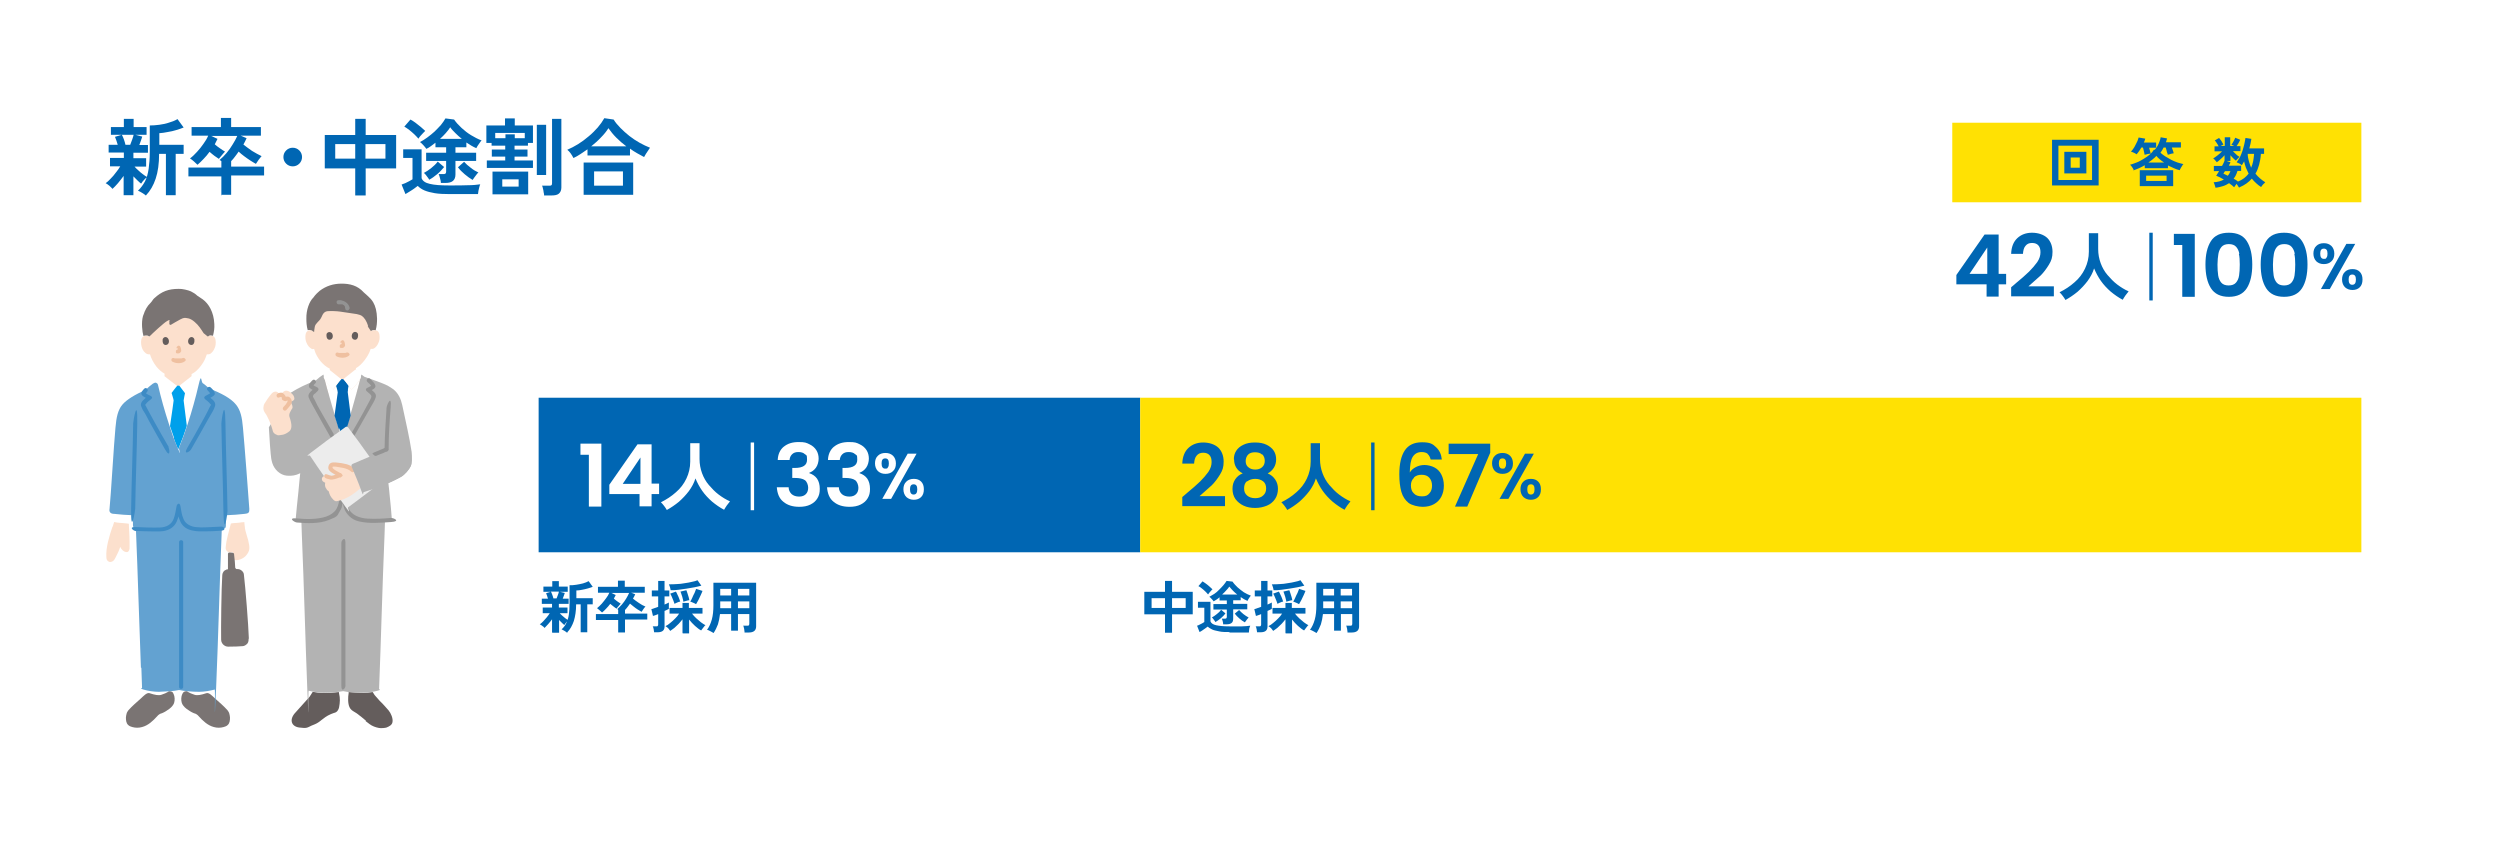 <?xml version="1.0" encoding="UTF-8"?>
<svg id="contents" xmlns="http://www.w3.org/2000/svg" version="1.1" viewBox="0 0 1100 374">
  <!-- Generator: Adobe Illustrator 29.1.0, SVG Export Plug-In . SVG Version: 2.1.0 Build 142)  -->
  <rect width="1100" height="374" fill="#fff"/>
  <g>
    <path d="M54.4,85.9v-8.5c-.8,1.1-1.6,2.1-2.5,3.2-.9,1-1.7,1.9-2.4,2.5-.3-.4-.8-.8-1.4-1.4-.6-.5-1.2-.9-1.6-1.1.7-.5,1.4-1.1,2.2-2,.8-.8,1.6-1.7,2.3-2.7.8-1,1.4-1.8,1.9-2.7h-4.5v-3.7h6.1v-2.4h-6.7v-3.4h4c-.2-.6-.4-1.3-.6-1.9-.2-.6-.5-1.2-.6-1.6l3-.9h-4.8v-3.4h5.7v-3.6h4.3v3.6h5.7v3.4h-5l3.1.8c-.2.5-.4,1.1-.6,1.8-.2.6-.5,1.3-.7,1.9h3.8v3.4h-6.4v2.4h5.6v3.7h-5.1c.4.5.9,1,1.6,1.6.6.6,1.3,1.2,2,1.7.7.5,1.3,1,1.9,1.3-.2.2-.5.5-.9.8-.3.4-.7.7-1,1.1-.3.4-.5.7-.7,1-.4-.3-1-.8-1.6-1.4-.6-.6-1.2-1.2-1.8-1.8v8.3h-4.1ZM55.3,63.7h2c.3-.7.6-1.5.9-2.4.3-.9.5-1.5.6-2h-5.2c.3.5.6,1.2.9,2,.3.8.5,1.6.7,2.4ZM64.4,86.2c-.4-.4-1-.8-1.8-1.3-.8-.5-1.4-.8-1.9-1,1.3-1.2,2.3-2.6,3.1-4.1.8-1.6,1.3-3.4,1.6-5.5.3-2.1.5-4.6.5-7.4v-11.7c1.3,0,2.7-.1,4.2-.3,1.5-.2,3-.5,4.4-1,1.4-.4,2.6-.9,3.6-1.5l2.7,3.7c-.9.4-1.9.7-3.2,1.1-1.3.4-2.5.7-3.9.9-1.3.3-2.5.4-3.6.5v5.1h10.7v4h-3.5v18.2h-4.3v-18.2h-3c0,4.3-.5,7.9-1.5,10.9-1,3-2.4,5.4-4.3,7.4Z" fill="#0066b3"/>
    <path d="M97.4,86.1v-8.5h-14.5v-3.9h14.5v-2.8c-.1,0-.2-.2-.4-.3-.1,0-.2-.1-.4-.2,1.1-.9,2.1-1.9,3.1-3.1,1-1.2,1.9-2.4,2.7-3.8.8-1.3,1.5-2.5,2-3.7h-11.5l2.8,1.3c-.2.4-.4.8-.6,1.2-.2.4-.4.8-.6,1.2.7.6,1.4,1.2,2.2,1.7.8.6,1.6,1.1,2.3,1.5-.2.2-.5.6-.9,1-.3.4-.7.8-1,1.2-.3.4-.6.7-.8,1-.5-.3-1.2-.8-1.9-1.3-.7-.6-1.5-1.1-2.2-1.8-.8,1.1-1.7,2.2-2.6,3.1-.9,1-1.8,1.8-2.7,2.6-.4-.4-.9-.9-1.6-1.5s-1.2-1-1.7-1.3c1.1-.8,2.1-1.8,3.1-2.9,1-1.1,2-2.3,2.8-3.5.9-1.2,1.6-2.4,2.1-3.6h-7.3v-3.8h12.9v-4h4.5v4h13.1v3.8h-8.9l2.6,1.1c-.4.9-.9,1.9-1.4,2.8,1.1.9,2.4,1.8,3.8,2.8,1.5.9,2.9,1.7,4.2,2.3-.4.4-.8,1-1.3,1.6-.5.7-.9,1.3-1.2,1.8-.7-.4-1.6-.9-2.5-1.5-.9-.6-1.8-1.2-2.7-1.9-.9-.7-1.7-1.3-2.4-2-.5.8-1.1,1.5-1.6,2.2-.5.7-1.1,1.4-1.7,2v2.4h14.5v3.9h-14.5v8.5h-4.5Z" fill="#0066b3"/>
    <path d="M128.8,73.2c-1.1,0-2.1-.4-2.9-1.2-.8-.8-1.2-1.8-1.2-2.9s.4-2.1,1.2-2.9c.8-.8,1.8-1.2,2.9-1.2s2.1.4,2.9,1.2c.8.8,1.2,1.8,1.2,2.9s-.4,2.1-1.2,2.9c-.8.8-1.8,1.2-2.9,1.2Z" fill="#0066b3"/>
    <path d="M156.3,86v-11.9h-13.4v-14.7h13.4v-7.1h4.6v7.1h13.4v14.7h-13.4v11.9h-4.6ZM147.5,69.8h8.8v-6.4h-8.8v6.4ZM160.8,69.8h8.8v-6.4h-8.8v6.4Z" fill="#0066b3"/>
    <path d="M197.9,85.4c-2.6,0-4.8-.1-6.6-.4-1.8-.3-3.3-.7-4.5-1.2-1.2-.5-2.2-1.2-3-2-.4.3-1,.7-1.6,1.2-.6.4-1.3.9-2,1.3-.7.4-1.3.8-1.8,1.1l-1.7-4.2c.4-.1.9-.4,1.6-.6.6-.3,1.2-.6,1.8-.9.6-.3,1.1-.6,1.4-.8v-9.4h-4.1v-3.8h8.1v12.7c.4,1.2,1.7,2.1,3.6,2.5,2,.5,4.8.7,8.6.7s5.9,0,8.1-.1c2.3,0,4.1-.2,5.5-.4-.1.3-.3.7-.4,1.2s-.3,1.1-.4,1.7c0,.6-.2,1.1-.2,1.4-.7,0-1.6,0-2.7,0-1.1,0-2.3,0-3.5,0-1.2,0-2.4,0-3.6,0h-2.9ZM184.1,61c-.5-.6-1.1-1.2-1.8-1.9-.7-.7-1.5-1.3-2.2-1.9-.8-.6-1.5-1.1-2.2-1.5l2.7-3.1c.6.3,1.4.8,2.2,1.4.8.6,1.6,1.3,2.4,1.9.8.7,1.4,1.2,1.9,1.7-.2.2-.5.5-.9.9-.4.4-.8.9-1.2,1.3-.4.4-.6.8-.8,1.1ZM194,80.4c0-.6-.2-1.2-.4-2-.2-.8-.4-1.4-.6-1.8h1.9c.5,0,.8,0,1.1-.2.2-.2.3-.5.3-.9v-4.7h-8.8v-3.6h8.8v-2.4h-4.7v-2c-.6.5-1.3,1-2,1.5-.7.5-1.3.9-2,1.2-.3-.5-.8-1-1.3-1.6-.5-.6-1-1-1.5-1.4,1-.5,2.1-1.2,3.2-2,1.1-.8,2.2-1.7,3.2-2.6,1-1,1.9-1.9,2.8-2.9.8-1,1.5-2,2-2.9l3.8.5c.9,1.3,2,2.5,3.3,3.7,1.3,1.2,2.7,2.3,4.2,3.2,1.5.9,3,1.7,4.6,2.3-.2.2-.5.5-.8,1-.3.4-.6.9-.9,1.3-.3.5-.5.8-.6,1.1-1.5-.6-2.9-1.5-4.4-2.5v2.1h-4.8v2.4h9.1v3.6h-9.1v6c0,1.3-.4,2.2-1.1,2.8s-1.8.9-3.3.9h-2.1ZM188.9,79.2c-.1-.3-.3-.6-.6-1-.3-.4-.6-.8-.9-1.2-.3-.4-.6-.7-.9-.9,1.1-.6,2.2-1.3,3.3-2.2,1.1-.9,2.1-1.8,2.8-2.8l2.8,2.4c-.8,1-1.8,2.1-3,3.1-1.2,1-2.4,1.9-3.6,2.5ZM193.5,61.1h9.7c-1-.8-1.9-1.6-2.8-2.5-.9-.9-1.7-1.7-2.3-2.6-.5.8-1.2,1.7-2,2.6-.8.9-1.6,1.7-2.5,2.5ZM208,79.2c-1.2-.7-2.3-1.5-3.5-2.5-1.2-1-2.2-2-3-3.1l2.7-2.4c.8.9,1.8,1.8,2.9,2.6,1.1.9,2.3,1.6,3.4,2.1-.3.2-.6.6-.9,1s-.6.8-.9,1.2c-.3.4-.5.7-.7,1Z" fill="#0066b3"/>
    <path d="M214.2,73.9v-3.3h8.1v-1.7h-5.9v-3.1h5.9v-1.7h-6v-1.2h-2.3v-7.7h8.2v-3.1h4.3v3.1h8v7.7h-2.2v1.2h-5.9v1.7h5.7v3.1h-5.7v1.7h8.1v3.3h-20.4ZM216.7,85.5v-10h15.7v10h-15.7ZM217.8,60.8h4.6v-1.7h4.1v1.7h4.4v-2.3h-13v2.3ZM221,82.1h7.2v-3.2h-7.2v3.2ZM236.2,77v-22.1h4.1v22.1h-4.1ZM239.4,86c0-.4,0-.8-.2-1.4,0-.6-.2-1.1-.3-1.6-.1-.5-.2-1-.4-1.3h3.1c.5,0,.8,0,1-.2.2-.1.3-.4.3-.9v-28.3h4.1v30.2c0,1.2-.4,2.1-1.1,2.7s-1.8.8-3.2.8h-3.3Z" fill="#0066b3"/>
    <path d="M252.3,69.5c-.3-.6-.7-1.3-1.2-2-.5-.7-1-1.2-1.5-1.6,1.6-.7,3.2-1.5,4.8-2.5,1.6-1,3.2-2.2,4.6-3.4,1.5-1.2,2.8-2.6,4-3.9,1.2-1.4,2.1-2.7,2.9-4.1l4.1.6c.8,1.3,1.8,2.5,3,3.7,1.2,1.2,2.5,2.4,3.9,3.5,1.4,1.1,2.9,2.1,4.5,3,1.6.9,3.1,1.6,4.6,2.2-.2.3-.5.7-.8,1.2-.3.5-.7,1-1,1.5-.3.5-.6,1-.8,1.4-1-.5-2-1.1-3.1-1.7-1.1-.6-2.1-1.3-3.1-2v3h-18.7v-2.7c-1,.7-2,1.4-3.1,2.1-1,.7-2,1.2-3,1.7ZM256.8,85.7v-14.2h21.8v14.2h-21.8ZM260.1,64.4h15.5c-1.6-1.2-3.1-2.5-4.4-3.8-1.4-1.4-2.5-2.8-3.5-4.2-.8,1.3-1.9,2.7-3.3,4.1-1.3,1.4-2.8,2.7-4.4,4ZM261.4,81.7h12.7v-6.3h-12.7v6.3Z" fill="#0066b3"/>
  </g>
  <g>
    <path d="M242.9,278.3v-5.8c-.5.7-1.1,1.4-1.7,2.1-.6.7-1.2,1.3-1.6,1.7-.2-.3-.5-.6-1-.9-.4-.3-.8-.6-1.1-.7.5-.3,1-.8,1.5-1.3.5-.6,1.1-1.2,1.6-1.8.5-.6.9-1.2,1.3-1.8h-3.1v-2.5h4.1v-1.6h-4.5v-2.3h2.7c-.1-.4-.3-.9-.4-1.3-.2-.4-.3-.8-.4-1.1l2-.6h-3.2v-2.3h3.9v-2.4h2.9v2.4h3.9v2.3h-3.4l2.1.5c-.1.4-.3.8-.4,1.2-.2.4-.3.9-.5,1.3h2.6v2.3h-4.3v1.6h3.8v2.5h-3.4c.3.3.6.7,1.1,1.1s.9.8,1.3,1.1c.5.4.9.6,1.3.9-.2.1-.4.3-.6.6-.2.2-.4.5-.6.8-.2.3-.4.5-.5.7-.3-.2-.7-.6-1.1-1-.4-.4-.8-.8-1.2-1.2v5.6h-2.8ZM243.5,263.3h1.4c.2-.5.4-1,.6-1.6.2-.6.4-1,.4-1.4h-3.5c.2.4.4.8.6,1.4.2.6.4,1.1.5,1.6ZM249.6,278.5c-.3-.3-.7-.6-1.2-.9-.5-.3-.9-.5-1.3-.7.9-.8,1.6-1.7,2.1-2.8.5-1.1.9-2.3,1.1-3.7.2-1.4.3-3.1.3-5v-7.9c.9,0,1.8,0,2.9-.2,1-.1,2-.4,3-.6,1-.3,1.8-.6,2.5-1l1.8,2.5c-.6.2-1.3.5-2.1.7-.9.2-1.7.5-2.6.6-.9.2-1.7.3-2.5.3v3.4h7.2v2.7h-2.4v12.3h-2.9v-12.3h-2c0,2.9-.4,5.3-1,7.3-.7,2-1.6,3.7-2.9,5Z" fill="#0066b3"/>
    <path d="M272,278.5v-5.7h-9.8v-2.6h9.8v-1.9c0,0-.2-.1-.2-.2,0,0-.2,0-.2-.1.7-.6,1.4-1.3,2.1-2.1.7-.8,1.3-1.7,1.8-2.5.5-.9,1-1.7,1.3-2.5h-7.8l1.9.9c-.1.3-.2.5-.4.8-.1.3-.3.5-.4.8.5.4.9.8,1.5,1.2.5.4,1.1.7,1.5,1-.2.2-.4.4-.6.7-.2.3-.5.6-.7.8-.2.3-.4.5-.5.7-.4-.2-.8-.5-1.3-.9s-1-.8-1.5-1.2c-.6.8-1.2,1.5-1.8,2.1-.6.7-1.2,1.2-1.8,1.7-.3-.3-.6-.6-1.1-1s-.8-.7-1.1-.9c.7-.6,1.4-1.2,2.1-2,.7-.8,1.3-1.6,1.9-2.4.6-.8,1.1-1.6,1.4-2.4h-5v-2.6h8.8v-2.7h3v2.7h8.8v2.6h-6l1.8.7c-.3.6-.6,1.3-1,1.9.7.6,1.6,1.2,2.6,1.9s1.9,1.2,2.9,1.6c-.3.3-.6.6-.9,1.1-.3.4-.6.9-.8,1.2-.5-.3-1.1-.6-1.7-1-.6-.4-1.2-.8-1.8-1.3s-1.1-.9-1.6-1.3c-.4.5-.7,1-1.1,1.5-.4.5-.7.9-1.1,1.3v1.6h9.8v2.6h-9.8v5.7h-3Z" fill="#0066b3"/>
    <path d="M287.8,278.4c0-.3,0-.6-.1-.9,0-.4-.1-.7-.2-1.1,0-.3-.2-.6-.3-.8h1.5c.3,0,.6,0,.7-.2.1-.1.2-.3.2-.6v-4.6c-.5.2-.9.4-1.3.5-.4.1-.7.3-1,.3l-.7-3c.3,0,.8-.2,1.3-.4.5-.2,1.1-.3,1.7-.6v-4.6h-2.8v-2.6h2.8v-4.2h2.8v4.2h2.1v2.6h-2.1v3.6c.4-.2.8-.3,1.1-.5.3-.1.6-.3.8-.4v2.8c-.2.1-.5.3-.8.4-.3.2-.7.3-1.1.5v6.9c0,.9-.3,1.5-.8,1.9-.5.4-1.3.6-2.3.6h-1.5ZM300.3,278.4v-5.9c-.5.7-1.1,1.3-1.7,2-.6.6-1.3,1.2-1.9,1.8-.6.5-1.3.9-1.8,1.3-.2-.2-.4-.5-.6-.8s-.5-.6-.8-.8-.5-.4-.7-.5c.7-.3,1.4-.8,2.1-1.4.8-.6,1.5-1.3,2.2-2,.7-.7,1.3-1.4,1.7-2.1h-4.2v-2.5h5.7v-2.2h2.8v2.2h6v2.5h-4.6c.5.7,1.1,1.3,1.8,2,.7.6,1.4,1.2,2.1,1.8.7.5,1.4,1,2,1.3-.2.1-.4.3-.6.6-.2.3-.5.6-.7.9-.2.3-.4.6-.6.8-.8-.4-1.7-1.1-2.7-2-1-.9-1.8-1.8-2.6-2.8v6.1h-2.8ZM295.1,259.8c0-.4-.2-.8-.3-1.4-.2-.5-.3-1-.5-1.3,1.1,0,2.2,0,3.4-.1,1.2,0,2.4-.2,3.6-.4,1.2-.2,2.2-.3,3.2-.6,1-.2,1.8-.4,2.4-.7l1.7,2.4c-.9.2-1.9.5-3,.7-1.1.2-2.3.4-3.5.6-1.2.2-2.4.3-3.6.5s-2.3.2-3.4.2ZM296.8,265.7c-.1-.4-.3-.9-.5-1.4-.2-.6-.5-1.1-.7-1.7-.2-.6-.5-1-.7-1.4l2.5-.9c.2.4.5.8.7,1.4.3.5.5,1.1.7,1.6.2.5.4,1,.5,1.4-.4,0-.8.2-1.3.4-.5.2-.9.4-1.2.6ZM300.7,264.8c0-.4-.2-.9-.3-1.4-.1-.6-.3-1.1-.5-1.7-.2-.6-.3-1-.5-1.4l2.6-.6c.2.4.3.9.5,1.4.2.5.3,1.1.5,1.6.1.5.3,1,.3,1.4-.4,0-.8.1-1.4.3-.5.1-1,.3-1.3.4ZM306.2,265.8c-.3-.2-.7-.4-1.2-.6-.5-.2-.9-.4-1.3-.5.3-.4.6-1,.9-1.7s.6-1.4,1-2.1c.3-.7.5-1.3.7-1.8l2.8.9c-.2.6-.5,1.2-.8,1.9-.3.7-.7,1.4-1,2.1-.4.7-.7,1.3-1,1.8Z" fill="#0066b3"/>
    <path d="M313.9,278.5c-.4-.3-.9-.5-1.4-.8-.5-.3-1-.5-1.4-.6.9-1.2,1.6-2.7,2.1-4.5.5-1.8.7-3.9.7-6.3v-9.9h18.8v19.2c0,1.8-1.1,2.7-3.2,2.7h-1.9c0-.3,0-.6-.1-1,0-.4-.1-.8-.2-1.1,0-.4-.2-.7-.3-.9h1.8c.4,0,.6,0,.7-.2.1-.1.2-.3.2-.7v-4.2h-5v7.3h-3v-7.3h-4.9c-.2,1.7-.5,3.2-.9,4.5-.5,1.3-1.1,2.6-1.9,3.8ZM316.9,267.6h4.8v-3h-4.8v2.3c0,.2,0,.4,0,.7ZM316.9,262h4.8v-2.9h-4.8v2.9ZM324.7,262h5v-2.9h-5v2.9ZM324.7,267.6h5v-3h-5v3Z" fill="#0066b3"/>
  </g>
  <g>
    <path d="M512.6,278.4v-8.1h-9.1v-9.9h9.1v-4.8h3.1v4.8h9.1v9.9h-9.1v8.1h-3.1ZM506.7,267.5h5.9v-4.3h-5.9v4.3ZM515.7,267.5h6v-4.3h-6v4.3Z" fill="#0066b3"/>
    <path d="M540.9,278.1c-1.8,0-3.3,0-4.5-.3s-2.2-.4-3-.8c-.8-.4-1.5-.8-2-1.3-.3.2-.7.5-1.1.8-.4.3-.9.6-1.3.9-.4.3-.8.5-1.2.7l-1.1-2.8c.3,0,.6-.2,1-.4.4-.2.8-.4,1.2-.6.4-.2.7-.4,1-.6v-6.3h-2.8v-2.6h5.5v8.6c.3.8,1.1,1.4,2.5,1.7,1.3.3,3.3.5,5.8.5s4,0,5.5,0c1.5,0,2.8-.2,3.7-.3,0,.2-.2.5-.3.8s-.2.8-.2,1.2c0,.4-.1.7-.1,1-.5,0-1.1,0-1.8,0-.8,0-1.5,0-2.4,0-.8,0-1.6,0-2.4,0h-1.9ZM531.5,261.5c-.3-.4-.7-.8-1.2-1.3-.5-.5-1-.9-1.5-1.3-.5-.4-1-.8-1.5-1l1.8-2.1c.4.2.9.6,1.5,1,.5.4,1.1.8,1.6,1.3.5.5.9.8,1.3,1.2-.1.1-.4.3-.6.6-.3.3-.5.6-.8.9-.2.3-.4.5-.5.7ZM538.2,274.7c0-.4-.1-.8-.2-1.3-.1-.5-.3-.9-.4-1.2h1.3c.3,0,.6,0,.7-.2.1-.1.2-.3.2-.6v-3.2h-5.9v-2.4h5.9v-1.6h-3.2v-1.4c-.4.4-.9.7-1.3,1-.5.3-.9.6-1.3.8-.2-.3-.5-.7-.9-1.1-.3-.4-.7-.7-1-.9.7-.4,1.4-.8,2.2-1.3.7-.5,1.5-1.1,2.1-1.8.7-.7,1.3-1.3,1.9-2s1-1.3,1.4-1.9l2.6.3c.6.9,1.4,1.7,2.2,2.5.9.8,1.8,1.5,2.8,2.2,1,.6,2,1.1,3.1,1.5-.2.1-.3.4-.5.6-.2.3-.4.6-.6.9-.2.3-.3.6-.4.8-1-.4-2-1-3-1.7v1.4h-3.3v1.6h6.2v2.4h-6.2v4.1c0,.9-.2,1.5-.7,1.9s-1.2.6-2.2.6h-1.4ZM534.8,273.8c0-.2-.2-.4-.4-.7-.2-.3-.4-.5-.6-.8-.2-.3-.4-.5-.6-.6.7-.4,1.5-.9,2.2-1.5.8-.6,1.4-1.2,1.9-1.9l1.9,1.6c-.5.7-1.2,1.4-2,2.1-.8.7-1.6,1.2-2.4,1.7ZM537.9,261.6h6.5c-.7-.5-1.3-1.1-1.9-1.7-.6-.6-1.1-1.2-1.6-1.8-.4.6-.8,1.1-1.4,1.7-.5.6-1.1,1.2-1.7,1.7ZM547.7,273.8c-.8-.4-1.6-1-2.4-1.7-.8-.7-1.5-1.4-2-2.1l1.9-1.6c.5.6,1.2,1.2,1.9,1.8.8.6,1.5,1.1,2.3,1.5-.2.2-.4.4-.6.7-.2.3-.4.5-.6.8-.2.3-.4.5-.5.7Z" fill="#0066b3"/>
    <path d="M553.1,278.4c0-.3,0-.6-.1-.9,0-.4-.1-.7-.2-1.1,0-.3-.2-.6-.3-.8h1.5c.3,0,.6,0,.7-.2.1-.1.2-.3.2-.6v-4.6c-.5.2-.9.4-1.3.5-.4.1-.7.3-1,.3l-.7-3c.3,0,.8-.2,1.3-.4.5-.2,1.1-.3,1.7-.6v-4.6h-2.8v-2.6h2.8v-4.2h2.8v4.2h2.1v2.6h-2.1v3.6c.4-.2.8-.3,1.1-.5.3-.1.6-.3.8-.4v2.8c-.2.1-.5.3-.8.4-.3.2-.7.3-1.1.5v6.9c0,.9-.3,1.5-.8,1.9-.5.4-1.3.6-2.3.6h-1.5ZM565.6,278.4v-5.9c-.5.7-1.1,1.3-1.7,2-.6.6-1.3,1.2-1.9,1.8-.6.5-1.3.9-1.8,1.3-.2-.2-.4-.5-.6-.8s-.5-.6-.8-.8-.5-.4-.7-.5c.7-.3,1.4-.8,2.1-1.4.8-.6,1.5-1.3,2.2-2,.7-.7,1.3-1.4,1.7-2.1h-4.2v-2.5h5.7v-2.2h2.8v2.2h6v2.5h-4.6c.5.7,1.1,1.3,1.8,2,.7.6,1.4,1.2,2.1,1.8.7.5,1.4,1,2,1.3-.2.1-.4.3-.6.6-.2.3-.5.6-.7.9-.2.3-.4.6-.6.8-.8-.4-1.7-1.1-2.7-2-1-.9-1.8-1.8-2.6-2.8v6.1h-2.8ZM560.4,259.8c0-.4-.2-.8-.3-1.4-.2-.5-.3-1-.5-1.3,1.1,0,2.2,0,3.4-.1,1.2,0,2.4-.2,3.6-.4,1.2-.2,2.2-.3,3.2-.6,1-.2,1.8-.4,2.4-.7l1.7,2.4c-.9.2-1.9.5-3,.7-1.1.2-2.3.4-3.5.6-1.2.2-2.4.3-3.6.5s-2.3.2-3.4.2ZM562.1,265.7c-.1-.4-.3-.9-.5-1.4-.2-.6-.5-1.1-.7-1.7-.2-.6-.5-1-.7-1.4l2.5-.9c.2.4.5.8.7,1.4.3.5.5,1.1.7,1.6.2.5.4,1,.5,1.4-.4,0-.8.2-1.3.4-.5.2-.9.4-1.2.6ZM566,264.8c0-.4-.2-.9-.3-1.4-.1-.6-.3-1.1-.5-1.7-.2-.6-.3-1-.5-1.4l2.6-.6c.2.4.3.9.5,1.4.2.5.3,1.1.5,1.6.1.5.3,1,.3,1.4-.4,0-.8.1-1.4.3-.5.1-1,.3-1.3.4ZM571.5,265.8c-.3-.2-.7-.4-1.2-.6-.5-.2-.9-.4-1.3-.5.3-.4.6-1,.9-1.7s.6-1.4,1-2.1c.3-.7.5-1.3.7-1.8l2.8.9c-.2.6-.5,1.2-.8,1.9-.3.7-.7,1.4-1,2.1-.4.7-.7,1.3-1,1.8Z" fill="#0066b3"/>
    <path d="M579.2,278.5c-.4-.3-.9-.5-1.4-.8-.5-.3-1-.5-1.4-.6.9-1.2,1.6-2.7,2.1-4.5.5-1.8.7-3.9.7-6.3v-9.9h18.8v19.2c0,1.8-1.1,2.7-3.2,2.7h-1.9c0-.3,0-.6-.1-1,0-.4-.1-.8-.2-1.1,0-.4-.2-.7-.3-.9h1.8c.4,0,.6,0,.7-.2.1-.1.2-.3.2-.7v-4.2h-5v7.3h-3v-7.3h-4.9c-.2,1.7-.5,3.2-.9,4.5-.5,1.3-1.1,2.6-1.9,3.8ZM582.2,267.6h4.8v-3h-4.8v2.3c0,.2,0,.4,0,.7ZM582.2,262h4.8v-2.9h-4.8v2.9ZM589.9,262h5v-2.9h-5v2.9ZM589.9,267.6h5v-3h-5v3Z" fill="#0066b3"/>
  </g>
  <rect x="237" y="175" width="264.7" height="68" fill="#0066b3"/>
  <rect x="501.7" y="175" width="537.3" height="68" fill="#ffe103"/>
  <g>
    <g>
      <path d="M860.8,125.2v-4.2l12.4-17.8h6.2v17.3h3.3v4.6h-3.3v5.4h-5.3v-5.4h-13.3ZM874.4,108.9l-7.8,11.6h7.8v-11.6Z" fill="#0066b3"/>
      <path d="M887,124.6c2.4-2,4.4-3.7,5.8-5.1,1.4-1.4,2.6-2.8,3.6-4.2,1-1.5,1.4-2.9,1.4-4.3s-.3-2.3-.9-3c-.6-.7-1.5-1.1-2.8-1.1s-2.2.4-2.9,1.3c-.7.8-1,2-1.1,3.5h-5.2c.1-3,1-5.3,2.7-6.9,1.7-1.6,3.9-2.4,6.5-2.4s5.1.8,6.7,2.3c1.5,1.5,2.3,3.6,2.3,6.1s-.5,3.9-1.6,5.7c-1.1,1.8-2.3,3.4-3.6,4.7-1.4,1.3-3.2,2.9-5.4,4.8h11.2v4.4h-18.8v-4l2-1.7Z" fill="#0066b3"/>
      <path d="M908.8,132c-.3-.6-.7-1.1-1.2-1.8s-.9-1.1-1.4-1.6c2.4-1.2,4.6-2.6,6.6-4.4,2-1.7,3.5-3.7,4.6-6,1.1-2.3,1.7-4.8,1.7-7.5v-8.1h4.1v7c0,2.2.4,4.3,1.1,6.2s1.7,3.7,3,5.2,2.7,3,4.3,4.2c1.6,1.2,3.2,2.2,5,3-.4.5-.9,1.1-1.4,1.8-.5.7-.9,1.4-1.2,1.9-1.9-1-3.6-2.2-5.3-3.6-1.6-1.4-3.1-3-4.3-4.7-1.2-1.7-2.2-3.6-3-5.5-.6,2-1.6,3.8-2.9,5.6-1.3,1.7-2.8,3.3-4.4,4.7-1.7,1.4-3.5,2.6-5.3,3.6Z" fill="#0066b3"/>
      <path d="M945.7,132.2v-29.8h1.5v29.8h-1.5Z" fill="#0066b3"/>
      <path d="M956.5,107.8v-4.9h9.2v27.7h-5.5v-22.8h-3.7Z" fill="#0066b3"/>
      <path d="M972.8,106.1c1.6-2.5,4.2-3.7,7.9-3.7s6.3,1.2,7.9,3.7c1.6,2.5,2.4,5.9,2.4,10.3s-.8,7.9-2.4,10.4c-1.6,2.5-4.2,3.8-7.9,3.8s-6.3-1.3-7.9-3.8c-1.6-2.5-2.4-6-2.4-10.4s.8-7.8,2.4-10.3ZM985.3,111.7c-.2-1.3-.7-2.3-1.4-3.1-.7-.8-1.8-1.2-3.2-1.2s-2.5.4-3.2,1.2c-.7.8-1.2,1.9-1.4,3.1-.2,1.3-.4,2.9-.4,4.7s.1,3.5.3,4.8c.2,1.3.7,2.4,1.4,3.2.7.8,1.8,1.2,3.2,1.2s2.5-.4,3.2-1.2c.7-.8,1.2-1.8,1.4-3.2.2-1.3.3-2.9.3-4.8s-.1-3.5-.4-4.7Z" fill="#0066b3"/>
      <path d="M997.1,106.1c1.6-2.5,4.2-3.7,7.9-3.7s6.3,1.2,7.9,3.7c1.6,2.5,2.4,5.9,2.4,10.3s-.8,7.9-2.4,10.4c-1.6,2.5-4.2,3.8-7.9,3.8s-6.3-1.3-7.9-3.8c-1.6-2.5-2.4-6-2.4-10.4s.8-7.8,2.4-10.3ZM1009.7,111.7c-.2-1.3-.7-2.3-1.4-3.1-.7-.8-1.8-1.2-3.2-1.2s-2.5.4-3.2,1.2c-.7.8-1.2,1.9-1.4,3.1-.2,1.3-.4,2.9-.4,4.7s.1,3.5.3,4.8c.2,1.3.7,2.4,1.4,3.2.7.8,1.8,1.2,3.2,1.2s2.5-.4,3.2-1.2c.7-.8,1.2-1.8,1.4-3.2.2-1.3.3-2.9.3-4.8s-.1-3.5-.4-4.7Z" fill="#0066b3"/>
      <path d="M1019.2,108.2c.8-.8,1.9-1.2,3.3-1.2s2.4.4,3.3,1.2c.8.8,1.3,1.9,1.3,3.4s-.4,2.6-1.3,3.4c-.8.8-1.9,1.2-3.3,1.2s-2.4-.4-3.3-1.2c-.8-.8-1.3-2-1.3-3.4s.4-2.6,1.3-3.4ZM1020.9,111.6c0,1.5.5,2.3,1.6,2.3s.9-.2,1.2-.6c.3-.4.4-.9.4-1.7,0-1.5-.5-2.2-1.6-2.2s-1.6.7-1.6,2.2ZM1036.3,107.3l-11.2,19.9h-3.9l11.2-19.9h3.9ZM1031.8,119.6c.8-.8,1.9-1.2,3.3-1.2s2.4.4,3.2,1.2c.8.8,1.2,1.9,1.2,3.4s-.4,2.6-1.2,3.4c-.8.8-1.9,1.2-3.2,1.2s-2.4-.4-3.3-1.2c-.8-.8-1.3-2-1.3-3.4s.4-2.6,1.3-3.4ZM1033.4,123c0,1.5.5,2.3,1.6,2.3s1.6-.8,1.6-2.3-.5-2.2-1.6-2.2-1.6.7-1.6,2.2Z" fill="#0066b3"/>
    </g>
    <g>
      <rect x="859" y="54" width="180" height="35" fill="#ffe103"/>
      <g>
        <path d="M902.9,81.6v-20.1h20.5v20.1h-20.5ZM905.7,79.2h14.8v-15.1h-14.8v15.1ZM908.3,76.3v-9.5h9.7v9.5h-9.7ZM911.1,73.8h4v-4.5h-4v4.5Z" fill="#0066b3"/>
        <path d="M938.8,74.7c-.2-.4-.4-.8-.7-1.2-.3-.5-.6-.8-.9-1,.9-.2,1.8-.6,2.9-1s2.1-1,3.1-1.6c1-.6,1.9-1.2,2.7-1.9.8-.7,1.4-1.4,1.8-2.1h.4c.4-.4.8-1,1.2-1.7.4-.7.7-1.4.9-2,.3-.7.4-1.3.5-1.8l2.8.5c-.1.5-.3,1.1-.5,1.7h6.6v2.3h-4c.1.4.3.9.5,1.4.2.5.3.9.3,1.2-.2,0-.5,0-.8.1-.4,0-.7.2-1,.3-.3,0-.6.2-.8.2,0-.3-.1-.6-.3-1-.1-.4-.2-.8-.3-1.2-.1-.4-.2-.8-.3-1h-.9c-.4.9-.9,1.6-1.4,2.3.6.5,1.3,1.1,2.1,1.6s1.7,1,2.6,1.5c.9.5,1.8.8,2.8,1.2.9.3,1.8.5,2.6.7-.2.2-.4.4-.6.8-.2.3-.4.6-.6,1-.2.3-.3.6-.4.9-.9-.2-1.7-.5-2.6-.9s-1.7-.8-2.6-1.2v1.2h-10.2v-1.3c-.8.5-1.7.9-2.5,1.3-.9.4-1.7.7-2.5,1ZM943.6,68c0-.4-.2-.9-.3-1.5s-.3-1.2-.4-1.6h-.7c-.3.6-.7,1.1-1,1.6-.4.5-.7,1-1.1,1.4-.3-.2-.7-.5-1.2-.7-.5-.2-.9-.4-1.3-.5.3-.3.7-.7,1-1.2.4-.5.7-1.1,1-1.7.3-.6.6-1.2.9-1.8.2-.6.4-1.1.5-1.5l2.9.5c-.1.5-.3,1.1-.6,1.7h5.4v2.3h-3.1c.1.4.3.9.4,1.4.1.5.2.9.3,1.2-.2,0-.5,0-.8.1-.3,0-.7.1-1,.2-.3,0-.6.2-.8.2ZM941.5,81.9v-7h14.7v7h-14.7ZM944.3,79.6h9v-2.3h-9v2.3ZM945.4,71.5h6.8c-.7-.4-1.3-.9-1.9-1.4-.6-.5-1.1-1-1.5-1.5-.4.5-.9.9-1.5,1.4s-1.2,1-1.9,1.4Z" fill="#0066b3"/>
        <path d="M985.2,82.6c-.1-.2-.3-.5-.5-.8-.2-.3-.4-.6-.6-.9-.2.2-.4.5-.6.8-.2.3-.4.5-.5.7-.3-.3-.6-.6-1-.9-.4-.3-.8-.6-1.2-.9-.8.5-1.7,1-2.7,1.3-1,.3-2.1.6-3.3.7,0-.2-.1-.4-.2-.8-.1-.3-.2-.6-.3-.9s-.2-.5-.3-.7c1.8-.1,3.3-.5,4.5-1.2-1.3-.8-2.4-1.3-3.4-1.7.2-.2.4-.5.6-.9.2-.3.5-.7.7-1.1h-2.3v-2.3h3.6c.5-.9.9-1.7,1.1-2.3v-2.4c-.5.6-1,1.1-1.7,1.7-.6.6-1.2,1-1.7,1.4-.1-.2-.3-.4-.5-.6s-.4-.5-.6-.7c-.2-.2-.4-.3-.5-.4.4-.2.8-.5,1.2-.8.5-.3.9-.7,1.4-1.1.5-.4.9-.8,1.3-1.2h-3.3v-2.2h1.8c-.2-.5-.5-.9-.8-1.4-.3-.5-.6-.9-.9-1.2l1.9-1.1c.2.3.5.6.7.9.3.4.5.7.7,1.1.2.4.4.7.5.9-.4.2-.8.4-1.2.6h1.8v-3.8h2.4v3.8h1.7c-.2-.1-.4-.2-.6-.3-.2,0-.4-.2-.6-.2.4-.5.7-1,1-1.6.3-.6.6-1.1.7-1.5l2.2.9c-.2.4-.4.9-.7,1.4-.3.5-.6,1-.9,1.4h1.7v2.2h-3.3c.4.5.9.9,1.4,1.4.5.5,1,.9,1.5,1.1-.2.2-.5.5-.8.8-.3.3-.6.6-.8.9-.4-.3-.8-.7-1.2-1.1s-.8-.8-1.2-1.3v2.5h-1.8l1.8.6c0,.2-.2.4-.3.7-.1.2-.3.5-.4.8h5.4v2.3h-1.6c-.4,1.3-.9,2.5-1.7,3.4.4.2.7.4,1,.6.3.2.6.4.9.7,1-.4,1.9-.9,2.7-1.5.8-.6,1.4-1.3,2-2-.4-.8-.8-1.7-1.2-2.6-.3-.9-.6-1.8-.8-2.8-.2.3-.3.6-.5.9-.2.3-.3.5-.5.8-.3-.2-.6-.5-1-.7-.4-.2-.9-.4-1.3-.6.5-.7,1-1.4,1.5-2.3.4-.9.8-1.8,1.1-2.8.3-1,.6-2,.8-2.9.2-1,.4-1.9.5-2.7l2.6.4c-.2,1.4-.5,2.8-.9,4.2h6.5v2.4h-1.4c-.1,1.7-.4,3.3-.8,4.8-.4,1.4-.9,2.8-1.6,3.9,1.2,1.5,2.6,2.7,4.3,3.8-.2.2-.4.5-.7.7s-.5.6-.7.8c-.2.3-.4.5-.4.6-.8-.5-1.6-1.1-2.2-1.7-.7-.6-1.3-1.3-1.9-2-1.4,1.6-3.2,2.9-5.4,3.8ZM980.2,77.4c.5-.6.9-1.3,1.2-2.1h-2.4c-.1.2-.3.4-.4.6-.1.2-.2.4-.3.5.6.3,1.3.6,1.9.9ZM990.5,73.8c.4-.9.7-1.9.9-2.9.2-1,.3-2.1.4-3.2h-2.8c0,1.1.2,2.2.5,3.2.3,1,.6,2,1,2.9Z" fill="#0066b3"/>
      </g>
    </g>
  </g>
  <g>
    <path d="M255.4,200.1v-4.9h9.2v27.7h-5.5v-22.8h-3.7Z" fill="#fff"/>
    <path d="M268.1,217.5v-4.2l12.4-17.8h6.2v17.3h3.3v4.6h-3.3v5.4h-5.3v-5.4h-13.3ZM281.8,201.3l-7.8,11.6h7.8v-11.6Z" fill="#fff"/>
    <path d="M293.4,224.4c-.3-.6-.7-1.1-1.2-1.8s-.9-1.1-1.4-1.6c2.4-1.2,4.6-2.6,6.6-4.4,2-1.7,3.5-3.7,4.6-6,1.1-2.3,1.7-4.8,1.7-7.5v-8.1h4.1v7c0,2.2.4,4.3,1.1,6.2s1.7,3.7,3,5.2,2.7,3,4.3,4.2c1.6,1.2,3.2,2.2,5,3-.4.5-.9,1.1-1.4,1.8-.5.7-.9,1.4-1.2,1.9-1.9-1-3.6-2.2-5.3-3.6-1.6-1.4-3.1-3-4.3-4.7-1.2-1.7-2.2-3.6-3-5.5-.6,2-1.6,3.8-2.9,5.6-1.3,1.7-2.8,3.3-4.4,4.7-1.7,1.4-3.5,2.6-5.3,3.6Z" fill="#fff"/>
    <path d="M330.3,224.5v-29.8h1.5v29.8h-1.5Z" fill="#fff"/>
    <path d="M344.8,196.6c1.7-1.4,3.8-2.1,6.6-2.1s3.4.3,4.8,1c1.3.6,2.3,1.5,3,2.6.7,1.1,1,2.4,1,3.7s-.4,2.9-1.2,4c-.8,1.1-1.8,1.8-2.9,2.2v.2c1.5.5,2.6,1.3,3.4,2.4.8,1.2,1.2,2.7,1.2,4.5s-.3,2.9-1,4.1c-.7,1.2-1.7,2.1-3.1,2.8-1.4.7-3,1-4.9,1-2.9,0-5.2-.7-7-2.2-1.8-1.4-2.7-3.6-2.9-6.4h5.2c0,1.2.5,2.2,1.3,3,.8.7,1.9,1.1,3.3,1.1s2.3-.4,3-1.1c.7-.7,1-1.7,1-2.8s-.5-2.6-1.4-3.3c-1-.7-2.5-1-4.5-1h-1.1v-4.4h1.1c3.6,0,5.4-1.2,5.4-3.6s-.3-1.9-1-2.5c-.6-.6-1.6-.9-2.8-.9s-2.1.3-2.8,1-1,1.5-1.1,2.5h-5.2c.1-2.5,1-4.5,2.7-5.9Z" fill="#fff"/>
    <path d="M366.9,196.6c1.7-1.4,3.8-2.1,6.6-2.1s3.4.3,4.8,1c1.3.6,2.3,1.5,3,2.6.7,1.1,1,2.4,1,3.7s-.4,2.9-1.2,4c-.8,1.1-1.8,1.8-2.9,2.2v.2c1.5.5,2.6,1.3,3.4,2.4.8,1.2,1.2,2.7,1.2,4.5s-.3,2.9-1,4.1c-.7,1.2-1.7,2.1-3.1,2.8-1.4.7-3,1-4.9,1-2.9,0-5.2-.7-7-2.2-1.8-1.4-2.7-3.6-2.9-6.4h5.2c0,1.2.5,2.2,1.3,3,.8.7,1.9,1.1,3.3,1.1s2.3-.4,3-1.1c.7-.7,1-1.7,1-2.8s-.5-2.6-1.4-3.3c-1-.7-2.5-1-4.5-1h-1.1v-4.4h1.1c3.6,0,5.4-1.2,5.4-3.6s-.3-1.9-1-2.5c-.6-.6-1.6-.9-2.8-.9s-2.1.3-2.8,1-1,1.5-1.1,2.5h-5.2c.1-2.5,1-4.5,2.7-5.9Z" fill="#fff"/>
    <path d="M386.3,200.5c.8-.8,1.9-1.2,3.3-1.2s2.4.4,3.3,1.2c.8.8,1.3,1.9,1.3,3.4s-.4,2.6-1.3,3.4c-.8.8-1.9,1.2-3.3,1.2s-2.4-.4-3.3-1.2c-.8-.8-1.3-2-1.3-3.4s.4-2.6,1.3-3.4ZM387.9,203.9c0,1.5.5,2.3,1.6,2.3s.9-.2,1.2-.6c.3-.4.4-.9.4-1.7,0-1.5-.5-2.2-1.6-2.2s-1.6.7-1.6,2.2ZM403.3,199.6l-11.2,19.9h-3.9l11.2-19.9h3.9ZM398.8,211.9c.8-.8,1.9-1.2,3.3-1.2s2.4.4,3.2,1.2c.8.8,1.2,1.9,1.2,3.4s-.4,2.6-1.2,3.4c-.8.8-1.9,1.2-3.2,1.2s-2.4-.4-3.3-1.2c-.8-.8-1.3-2-1.3-3.4s.4-2.6,1.3-3.4ZM400.4,215.3c0,1.5.5,2.3,1.6,2.3s1.6-.8,1.6-2.3-.5-2.2-1.6-2.2-1.6.7-1.6,2.2Z" fill="#fff"/>
  </g>
  <g>
    <path d="M522.3,216.9c2.4-2,4.4-3.7,5.8-5.1,1.4-1.4,2.6-2.8,3.6-4.2,1-1.5,1.4-2.9,1.4-4.3s-.3-2.3-.9-3c-.6-.7-1.5-1.1-2.8-1.1s-2.2.4-2.9,1.3c-.7.8-1,2-1.1,3.5h-5.2c.1-3,1-5.3,2.7-6.9,1.7-1.6,3.9-2.4,6.5-2.4s5.1.8,6.7,2.3c1.5,1.5,2.3,3.6,2.3,6.1s-.5,3.9-1.6,5.7c-1.1,1.8-2.3,3.4-3.6,4.7-1.4,1.3-3.2,2.9-5.4,4.8h11.2v4.4h-18.8v-4l2-1.7Z" fill="#0066b3"/>
    <path d="M542.9,202.1c0-1.4.3-2.6,1-3.7.7-1.1,1.7-2,3.2-2.7,1.4-.7,3.1-1,5.1-1s3.7.3,5.1,1c1.4.7,2.5,1.6,3.2,2.7.7,1.1,1,2.4,1,3.7s-.3,2.6-1,3.7c-.7,1.1-1.6,1.9-2.7,2.5,1.4.6,2.5,1.5,3.3,2.7.8,1.2,1.2,2.5,1.2,4.1s-.4,3.2-1.3,4.5c-.9,1.3-2.1,2.3-3.6,2.9s-3.2,1-5.1,1-3.6-.3-5.1-1c-1.5-.7-2.7-1.7-3.6-2.9-.9-1.3-1.3-2.8-1.3-4.5s.4-3,1.2-4.2,1.9-2.1,3.3-2.6c-2.5-1.3-3.8-3.4-3.8-6.1ZM548.7,211.7c-.9.7-1.3,1.8-1.3,3.2s.4,2.3,1.3,3.1c.9.8,2.1,1.2,3.6,1.2s2.7-.4,3.5-1.2c.9-.8,1.3-1.8,1.3-3.1s-.4-2.4-1.3-3.1c-.9-.7-2.1-1.1-3.5-1.1s-2.6.4-3.5,1.1ZM555.3,200c-.7-.7-1.8-1-3.1-1s-2.3.3-3,1c-.7.7-1.1,1.7-1.1,2.9s.4,2.1,1.2,2.7c.8.7,1.8,1,3,1s2.2-.3,3-1c.8-.7,1.2-1.6,1.2-2.8s-.4-2.2-1.1-2.9Z" fill="#0066b3"/>
    <path d="M566.4,224.4c-.3-.6-.7-1.1-1.2-1.8s-.9-1.1-1.4-1.6c2.4-1.2,4.6-2.6,6.6-4.4,2-1.7,3.5-3.7,4.6-6,1.1-2.3,1.7-4.8,1.7-7.5v-8.1h4.1v7c0,2.2.4,4.3,1.1,6.2s1.7,3.7,3,5.2,2.7,3,4.3,4.2c1.6,1.2,3.2,2.2,5,3-.4.5-.9,1.1-1.4,1.8-.5.7-.9,1.4-1.2,1.9-1.9-1-3.6-2.2-5.3-3.6-1.6-1.4-3.1-3-4.3-4.7-1.2-1.7-2.2-3.6-3-5.5-.6,2-1.6,3.8-2.9,5.6-1.3,1.7-2.8,3.3-4.4,4.7-1.7,1.4-3.5,2.6-5.3,3.6Z" fill="#0066b3"/>
    <path d="M603.3,224.5v-29.8h1.5v29.8h-1.5Z" fill="#0066b3"/>
    <path d="M628.2,199.7c-.6-.5-1.5-.8-2.7-.8-1.7,0-3,.7-3.9,2.1s-1.2,3.7-1.3,6.9c.6-1,1.5-1.8,2.7-2.4,1.2-.6,2.4-.9,3.8-.9s3.1.4,4.4,1.1c1.3.7,2.3,1.7,3,3.1.7,1.4,1.1,3,1.1,4.9s-.4,3.4-1.1,4.8c-.7,1.4-1.8,2.5-3.2,3.3-1.4.8-3.1,1.2-5,1.2s-4.7-.6-6.2-1.7c-1.5-1.2-2.6-2.8-3.2-4.9-.6-2.1-.9-4.7-.9-7.7,0-4.6.8-8.1,2.4-10.5,1.6-2.4,4.1-3.6,7.6-3.6s4.7.7,6.2,2.2c1.5,1.4,2.3,3.2,2.5,5.4h-4.9c-.3-1.1-.7-1.9-1.3-2.4ZM622.2,210.2c-.9.8-1.4,1.9-1.4,3.4s.4,2.7,1.3,3.5c.8.9,2,1.3,3.6,1.3s2.5-.4,3.2-1.3c.8-.8,1.2-2,1.2-3.4s-.4-2.6-1.2-3.5c-.8-.9-1.9-1.3-3.4-1.3s-2.5.4-3.4,1.2Z" fill="#0066b3"/>
    <path d="M655.7,199.2l-10.1,23.7h-5.4l10.2-23.1h-13v-4.6h18.3v4Z" fill="#0066b3"/>
    <path d="M657.8,200.5c.8-.8,1.9-1.2,3.3-1.2s2.4.4,3.3,1.2c.8.8,1.3,1.9,1.3,3.4s-.4,2.6-1.3,3.4c-.8.8-1.9,1.2-3.3,1.2s-2.4-.4-3.3-1.2c-.8-.8-1.3-2-1.3-3.4s.4-2.6,1.3-3.4ZM659.5,203.9c0,1.5.5,2.3,1.6,2.3s.9-.2,1.2-.6c.3-.4.4-.9.4-1.7,0-1.5-.5-2.2-1.6-2.2s-1.6.7-1.6,2.2ZM674.9,199.6l-11.2,19.9h-3.9l11.2-19.9h3.9ZM670.3,211.9c.8-.8,1.9-1.2,3.3-1.2s2.4.4,3.2,1.2c.8.8,1.2,1.9,1.2,3.4s-.4,2.6-1.2,3.4c-.8.8-1.9,1.2-3.2,1.2s-2.4-.4-3.3-1.2c-.8-.8-1.3-2-1.3-3.4s.4-2.6,1.3-3.4ZM672,215.3c0,1.5.5,2.3,1.6,2.3s1.6-.8,1.6-2.3-.5-2.2-1.6-2.2-1.6.7-1.6,2.2Z" fill="#0066b3"/>
  </g>
  <g>
    <g id="group">
      <path d="M138.5,154.5c.5,1.4,1.3,2.9,2.5,4.4,1.3,1.5,2.6,2.6,4.1,3.3,0,.5-.1,1-.2,1.5-.2.9-.1,1.7-1.4,2.2,0,0-4.1,1.9-4.3,2,0,0,.9,6.6,10.4,6.6s12.4-6.8,12.4-6.8c-.1,0-3.7-1.8-3.8-1.8-1.3-.5-1.2-1.3-1.4-2.2-.1-.6-.2-1.2-.2-1.7,3-1.6,5.4-5.7,5.9-6.9.1-.3.4-.9.6-1.6.1,0,.2,0,.2,0,.6.1,1.3-.1,1.7-.5,1.1-.9,1.5-2.1,1.8-2.9s.4-2.9-.2-3.9c-.2-.3-.6-.9-1.7-.9s-1,.1-1.4.5c0,0,3-12.2-12.8-12.2s-12.8,12.2-12.8,12.2c-.4-.4-1-.5-1.4-.5-1,0-1.5.6-1.7.9-.6,1-.5,2.8-.2,3.9.3.8.7,2,1.8,2.9s1.2.6,1.8.5c.1.3.2.7.4,1.1Z" fill="#fce0cd"/>
      <path d="M150.6,166.8h-.4c-1,1.1-3,3.9-3.5,4.6-1.5-1-3.8-4.6-4.1-5.1,1.8,7.1,6.8,23.8,8,27.1,1.1-2,6.3-19.8,8.1-27.1-.2.5-2.5,4.1-4.1,5.1-.5-.7-2.5-3.5-3.5-4.6h-.4Z" fill="#fff"/>
      <path d="M161,317.1c-1.3-1.1-2.5-2.1-4-3.2-.7-.5-1.6-.9-2.3-1.5-.4-.3-.7-.8-.9-1.2-.8-1.6-.7-4.5-.4-6.2,0,0,0-.2,0-.5,2,.2,4.5.3,6.3.4,1.4,0,2.9-.2,4.3-.4l.8,1.3c.6.7,1.7,1.9,2.3,2.6,1.9,1.8,2.5,2.7,3.9,4.2,1,1.2,2,3.5,1.7,5.1-.2,1.3-1.4,1.9-2.6,2.4-.5.2-2.5.4-3.4.2-1.5-.3-2.9-.8-4.1-1.7-.6-.4-1.1-.9-1.7-1.3Z" fill="#645d5c"/>
      <path d="M141.2,317c1.3-1,2.5-2,4.4-2.8s2-.5,2.7-1.2c.4-.4.8-1.2.9-1.8.4-2.1.5-4,0-6,0,0,0-.3-.1-.7-2.1.3-4.8.4-6.7.4s-3.2-.2-4.8-.5c0,0-1.4,2.2-1.4,2.2-2,2.3-4.1,4.5-6.1,6.8-3,3.1-2,6.2,1.5,6.7s3.7,0,5.4-.8c1-.4,2.1-.8,3-1.4.4-.3.7-.5,1.1-.8Z" fill="#645d5c"/>
      <path d="M151.1,218.3c0-.3-.6-.3-.6,0-.3,1.8-.7,3.7-.9,4.4-.5,1.7-1.4,3.1-3,4.2s-3.2,1.6-5.5,2c-2.2.3-5.7.5-8.5.3,0,1,.2,5.8.2,5.8,1,23.8,1.5,45.2,2.4,68.1s.3.7.6.8c1.8.5,4.4.9,6.6.9s6.7-.3,8.6-.7c1.9.5,6,.7,8.6.7,2.2,0,4.8-.4,6.6-.9s.6-.4.6-.8c.9-22.9,1.4-44.2,2.4-67.9l.2-6.1s0,0,0,0c-3.2.2-7.3.3-9.7,0-2.1-.3-3.6-.8-5-1.9s-2.3-2.5-2.9-4.2c-.2-.6-.6-2.6-.9-4.6Z" fill="#b3b3b3"/>
      <path d="M148.1,156.8c.8.4,1.7.6,2.6.6s1.9-.2,2.7-.8.3-1,0-1.3-.9-.3-1.3,0c.3-.2,0,0-.1,0s-.3.1,0,0c0,0-.1,0-.2,0s-.2,0-.3,0-.2,0-.3,0c0,0,.1,0,0,0s-.1,0-.2,0c-.1,0-.3,0-.4,0s-.3,0-.4,0-.1,0-.2,0c0,0,0,0,0,0,0,0,0,0,0,0,0,0-.2,0-.3,0,0,0-.2,0-.3,0s-.2,0-.2,0c-.2,0,.2,0,0,0s-.2,0-.3-.1c-.4-.2-1-.1-1.2.3s-.1,1,.3,1.2h0Z" fill="#efc0a0"/>
      <path d="M150.2,150.7c.1.4.2.8.3,1.3v-.2c0,0,0,.1,0,.2v-.2s0,0,0,0v-.2c0,0,0,0,0,0v-.2c.1,0,.1,0,0,0h.2c0-.1,0-.1-.1,0h.2c0,0-.1,0-.2,0h.2c0,0-.1,0-.2,0h.2c0,0-.1,0-.2,0-.1,0-.2,0-.4,0-.1,0-.2,0-.3.1-.2.1-.4.3-.4.5s0,.5,0,.7.3.4.5.4.3,0,.5,0c.3,0,.5,0,.7-.2s.5-.4.6-.7,0-.5,0-.7c0-.4-.2-.8-.3-1.2s-.2-.4-.4-.5-.5-.2-.7,0-.4.2-.5.4-.2.4,0,.7h0Z" fill="#efc0a0"/>
      <path d="M143.7,147.1c-.2.7,0,2.3,1.2,2.4,1.7,0,1.8-1.9,1.2-2.8-.5-.7-1.9-1-2.5.4Z" fill="#645d5c"/>
      <path d="M157.5,147.1c.2.7,0,2.3-1.2,2.4-1.7,0-1.8-1.9-1.2-2.8s1.9-1,2.5.4Z" fill="#645d5c"/>
      <path d="M162,143.6c-.4-1.4-.9-2.4-1.3-3-1.1-1.5-1.5-1.9-3.7-2.4l-7.4-1.1c-1.2-.2-4-.3-5.1-.2-.7,0-1.4.2-1.9.7-.7.6-.9,1.6-1.4,2.4-.7,1.4-2.4,2.2-2.7,3.8-.2,1-.2,1.4-.3,2.3-.3-.2-.6-.4-.6-.4-.4-.4-1-.5-1.4-.5s-.6,0-.8.1c-.5-1.8-.6-3.5-.6-5.1-.1-3.8,1.3-7.6,3.1-9.3.8-1.2,2.1-2.4,2.7-2.9,2.9-2.2,6.1-3.2,9.7-3.2s7,.8,9.7,3.8l2,1.8c.9.8,1.6,1.6,2.2,2.6,1,1.7,1.6,3.9,1.7,7.2,0,1.7-.1,3.2-.6,5.1-.2,0-.4-.1-.7-.1-.5,0-1,.1-1.4.5l-1.4-2.1Z" fill="#7a7473"/>
      <path d="M181.1,198.7c-1.1-7-2.3-11.9-4.1-20.4-.6-2.8-1.7-5.2-3.9-7-.5-.4-2-1.3-2.5-1.6-2.1-1.1-7.1-2.8-9.1-3.5,0,0-.4-.2-1.1-.4-.5-.4-1-.7-1.4-1-1.3,5.6-6.4,23.8-8.1,27.9h-.5c-1.6-4.8-6.8-22.3-8.1-27.9-1,.6-2.4,1.7-3.6,2.8-3.8,1.3-7.4,3.1-10.8,5.2l-9.6,15.2c.3,3.6.3,6.3.8,11.6.1,1.4.3,2.8.7,4.1.9,2.9,3.4,5.3,6.4,5.6,2.4.2,4-.2,5.5-.9l.4-.2c-.3,2.5-.5,5.3-.8,8.2-.6,5.2-.8,8.1-1.2,12,0,.3.2.6.5.7,3.1.3,7.6.3,10.4-.2,2.4-.4,4.5-1.2,5.5-2,1.6-1.2,2.5-2.5,3-4.2.2-.6.6-2.5.9-4.4s.6-.4.6,0c.3,1.9.7,3.9.9,4.5.5,1.7,1.5,3,2.9,4.2s2.8,1.5,5,1.9c3.1.5,8.9.1,12.1,0,.3,0,.5-.3.5-.6-.2-3.3-.6-6.8-1-10.9,0,0-.2-2.4-.5-4.8,1.8-.8,3.7-1.7,5.5-2.7,1.8-1,3.7-3.4,4.3-4.7s.6-3.7.3-6.4" fill="#b3b3b3"/>
      <path d="M172,227.9c-3.4.3-6.8.5-10.2.3s-7.4-1.4-8.7-5.2-.4-1.4-.6-2.2-.2-2.1-.6-3-.8-.8-1.3-.7c-.9.2-1,1.1-1.1,1.8-.3,1.7-.6,3.6-1.5,5.1s-2.7,2.7-4.5,3.3c-4,1.3-8.7,1.2-12.9.8s-1.1,1.7,0,1.8c4.5.4,9.8.6,14.1-1.1s3.6-1.9,4.7-3.7.9-1.7,1.1-2.6.3-1.1.4-1.7,0-1.6.4-2.2l-.5.4h0c-.2-.1-.4-.3-.5-.4.3.5.3,1.5.4,2.1s.3,1.3.4,1.9c.3,1.1.7,2.1,1.3,3,1.3,1.9,3.2,3.3,5.5,3.8,4.5,1.1,9.5.6,14.1.3s1.1-1.9,0-1.8h0Z" fill="#939393"/>
      <path d="M149,188.7c-.5-1.7-1.1-3.7-1.8-5.8.7-4.8,1.4-9.9,1.4-10.2,0-.5-.2-1-.3-1.5-.1-.4-.2-.8-.4-1.3,0,0,0,0,0-.2.8-1.1,1.7-2.3,2.3-2.9h.9c.6.6,1.5,1.9,2.3,2.9,0,0,0,0,0,0-.2.7-.2,1-.3,1.6,0,.1,0,.3,0,.4,0,.3-.1.6-.1.8s.7,5.7,1.3,10.3c-1.3,4.4-2.5,8.2-3.2,9.8h-.5c-.3-.9-.8-2.4-1.3-4.1Z" fill="#0066b3"/>
      <path d="M144.7,162.6c-.6.6-1.2,1.5-1.8,2.2-.3.4-.6,1.1-.4,1.5.2.4,2.5,4.1,4.1,5.1.5-.7,2.5-3.5,3.5-4.6-.4-.3-5.2-4.1-5.4-4.3Z" fill="#fff"/>
      <path d="M156.5,162.6c.6.6,1.2,1.5,1.8,2.2.3.4.6,1.1.4,1.5-.2.4-2.5,4.1-4.1,5.1-.5-.7-2.5-3.5-3.5-4.6.4-.3,5.2-4.1,5.4-4.3Z" fill="#fff"/>
      <path d="M146.9,191.1c-1.9-3.3-3.7-6.5-5.6-9.8s-1.8-3.2-2.6-4.9-1.2-1.7-.9-2.4.7-.7.9-.9c.4-.4.8-.8,1.2-1.2s.3-1.1-.2-1.4-1.6-.7-2.2-1.3l.2.9c.1-.6.7-1.1,1.1-1.5.8-.8-.5-2.1-1.3-1.3s-1.7,1.7-1.6,2.7,2,1.6,2.8,2.1l-.2-1.4c-1.1,1-3.3,2.4-2.7,4.1s2,3.8,2.9,5.6c2.1,3.9,4.3,7.7,6.5,11.6s2.1,0,1.5-.9h0Z" fill="#939393"/>
      <path d="M155.8,192c2.2-3.9,4.4-7.7,6.6-11.6s2.2-3.6,2.9-5.5-1.7-3.1-2.7-4.1l-.2,1.4c.8-.5,2.9-1.1,2.8-2.3s-1.5-2.4-2.3-3.2-2.1.5-1.3,1.3,1.7,1.4,1.9,2.3l.2-.9c-.5.6-1.5.9-2.2,1.3s-.6,1-.2,1.4c.6.6,1.6,1.2,2,1.9s-.4,1.7-.7,2.4c-.9,1.7-1.8,3.3-2.7,5-1.8,3.3-3.7,6.6-5.6,9.8s1,1.9,1.5.9h0Z" fill="#939393"/>
      <path d="M150.2,238.9c0,7.3,0,14.5,0,21.8,0,10.5,0,21,0,31.6,0,3.2,0,6.4,0,9.5s1.8,1.1,1.8,0c0-7.5,0-15,0-22.5s0-20.9,0-31.4,0-6,0-9.1-1.8-1.1-1.8,0h0Z" fill="#939393"/>
      <path d="M170.1,179.3c-.4,6.1-.8,12.3-.9,18.4s1.8,1.1,1.8,0c0-6.1.4-12.3.9-18.4s-1.7-1.1-1.8,0h0Z" fill="#939393"/>
      <path d="M169.2,211c.1,0,.2-.2.3-.2-1.6-2.3-10.7-15.4-16.3-22.7-.3-.4-.8-.5-1.2-.2-3.3,2.3-12.7,9.3-15.4,11.4s-.5.8-.2,1.2c3.1,4.8,12.6,18.2,15.6,22.5s.8.5,1.2.2c3.5-2.5,13.4-10.1,16-12.1Z" fill="#ececec"/>
      <path d="M146.1,210.1c0,0-.2,0-.3,0-.6-.1-1.8-.5-2.3-.7s-1.5.2-1.7.7c-.4.6-.1,1.5.4,1.8s.6.4.9.5c-.2.8-.1,1.7.2,2.2s.7,1.3,1.3,1.5c.4,1.5.8,2.4,1.9,3.6s1.8.8,2.2.7c3.7-.8,6.6-2.8,9.5-5.2l.5-.5c-1-2.5-2.4-6-3.4-8.3-.1,0-.2,0-.2,0-.8-.8-1.5-1-2.8-1.6-.5-.2-1.4-.3-1.9-.4-.8-.1-1.5-.3-2.3-.3-1.1,0-1.8-.2-2.2.3s-.4.6-.3,1c0,1.5,2.8,2.4,4.1,3.3-1.2.5-2.4.9-3.4,1.1Z" fill="#fce0cd"/>
      <path d="M149.1,208.3c-1.1.5-2.3.9-3.5,1.1h.5c-.8-.2-1.6-.4-2.3-.7s-1,.2-1.1.6.2.9.6,1.1.8.3,1.3.4.5.1.7.2c.3,0,.6.1,1,0,1.3-.2,2.6-.7,3.8-1.2s.5-.8.3-1.2-.8-.5-1.2-.3h0Z" fill="#efc0a0"/>
      <path d="M155.7,206c-.9-.9-2.2-1.5-3.4-1.8s-2.9-.6-4.4-.7-2.8-.1-3.3,1.4.3,2.3,1.3,3,2.1,1.2,3.2,1.9,1,0,1.2-.3,0-.9-.3-1.2c-.9-.6-2-1-2.9-1.7s-.3-.3-.5-.4-.2-.3-.3-.4c0-.3,0-.5.4-.5.7,0,1.4,0,2.1.2s1.5.2,2.3.4c1.2.3,2.5.7,3.4,1.6s2.1-.5,1.3-1.3h0Z" fill="#efc0a0"/>
      <path d="M170,197.8c-4.1,1.7-10,4.3-14.8,6.3-.5.2-.7.7-.5,1.2,1,2.3,3.3,7.8,4.3,10.7s.6.7,1.1.5c3.8-1.1,10.3-3.4,16.3-6.7,1.8-1,3.7-3.4,4.3-4.7s.6-3.7.3-6.4" fill="#b3b3b3"/>
      <path d="M169.8,196.9c-1.7.7-3.3,1.4-5,2.1s-.6.8-.3,1.2.8.5,1.2.3c.8-.3,1.6-.7,2.5-1s.7-.3,1.1-.5.4-.2.5-.2.3-.1.2,0c0,0,.2,0,.3-.1.4-.2.8-.6.6-1.1s-.6-.8-1.1-.6h0Z" fill="#939393"/>
      <path d="M117.7,183.5c-.3-.7-.7-1.3-1-1.7-.6-.8-.9-1.7-.8-2.5s.2-1.3.4-1.6c.9-1.4,1.7-2.7,2.7-3.9s.5-.6.7-.8c.4-.4,1-.7,1.6-.7.4,0,1.1.3,1.4.8,1.3.4,1.5-.4,2.1-.8.6-.5,1.4-.5,2.1-.2s1.3.8,1.8,1.4c.4.4.7,1,.8,1.6s-.1.8-.3,1-.8.6-1.4.5c.4.9.7,1.5.7,1.5.1.3.2.6.2.9,0,.1,0,.3,0,.4,0,.1,0,.2-.2.4-.6,1.1-1.6,2.4-1.1,3.7,1.2,3.5,1,5.2,0,6.2-.9.8-2.3,1.5-3.1,1.6s-1.8.3-2.1.2c-.6-.3-1.1-.4-1.6-.9s-.6-1-.7-1.5-.7-2.2-1.1-3.2c-.2-.6-.6-1.4-1-2.2Z" fill="#fce0cd"/>
      <path d="M123.2,174.8s0,0,.1-.1h-.2c0,0,.2,0,.3,0h-.2c0,0,.2,0,.3,0h-.2c.1,0,.2,0,.4,0h-.2c.1,0,.2,0,.3,0h-.2c.1,0,.2,0,.3.1h-.2c.1,0,.2,0,.3.1v-.2c0,.1,0,.2,0,.4v-.2c0,.1,0,.3,0,.4v-.2c0,.1,0,.2,0,.3,0,.2.1.5.3.6s.4.3.6.3.5,0,.6-.3.2-.4.3-.6c0-.4,0-.9-.3-1.3s-.5-.7-.9-1-.8-.4-1.3-.3-.6.1-.8.2-.4.3-.6.4c-.3.3-.3.9,0,1.3s.9.3,1.3,0h0Z" fill="#efc0a0"/>
      <path d="M126,176.2c-.1,0-.1,0,0,0,0,0,0,0,0,0,0,0,.2,0,.2,0-.1,0-.2,0,0,0,0,0,0,0,.1,0,0,0-.2,0,0,0,0,0,0,0,.1,0h-.1c0,0,.2,0,.2,0,0,0-.1,0,0,0,0,0,0,0,0,0,0-.1,0-.1,0,0,0,0,0,0,0,0h0c0,.1,0,.1,0,0,0,0,0,.2,0,.2,0,0,0,0,0,0,0,0,0,0,0,.1,0,0,0,0,0,0h0c0,.1,0,.1,0,.2,0-.1,0-.1,0,0,0,0,0,.1-.1.2,0,.1-.2.3-.3.4s0,.1-.1.2-.1.1,0,0c0,0,0,0,0,.1-.1.2-.3.4-.4.5-.3.3-.6.7-.9,1s-.4.9,0,1.3.9.4,1.3,0c.6-.7,1.2-1.3,1.7-2s.7-1.1.7-1.7-.4-1.5-1-1.9-.8-.3-1.2-.3-.9.2-1.2.5-.3,1,0,1.3.9.3,1.3,0h0Z" fill="#efc0a0"/>
      <path d="M153.9,136c0-1.7-1.4-3.1-2.9-3.6s-1.3-.3-2-.3-.9.4-.9.9.4.9.9.9.3,0,.4,0,.1,0,.2,0,.3,0,.1,0,0,0,0,0c0,0,.1,0,.2,0,.1,0,.2,0,.4,0s.2,0,.3,0,.2,0,0,0,0,0,0,0c.2,0,.3.2.5.3s0,0,.1,0-.2-.1,0,0,.1.1.2.2.1.1.2.2,0,0,0,0,0,0,0,0c0,0,0,0,0,0,0,.1.2.2.2.4s0,.1,0,.2,0,0,0,0,0-.2,0,0,0,.3.1.4,0,0,0,0c0,.1,0-.3,0-.1s0,.1,0,.2c0,.5.4.9.9.9s.9-.4.9-.9h0Z" fill="#939393"/>
    </g>
    <g>
      <path d="M78.4,169.8h-.5c-.4-.3-5.8-4.5-6-4.7-.6.7-1.4,1.7-2,2.4-.3.4-.6,1-.5,1.5,1.3,5.8,3,11.9,4.9,17.4,1.5,4.7,2,6.1,4.1,11.3,2.1-5.2,2.6-6.6,4.1-11.3,1.8-5.6,3.5-11.7,4.9-17.4,0-.5-.1-1.2-.5-1.5-.6-.7-1.4-1.7-2-2.4-.3.2-5.6,4.4-6,4.7h-.5Z" fill="#fff"/>
      <path d="M70.4,139.3c-5,3.1-4.7,8.9-4.7,8.9-.4-.4-1-.6-1.5-.5-1,0-1.5.6-1.7.9-.6,1-.5,2.8-.2,3.9s.7,2,1.8,2.9c.5.4,1.2.6,1.9.5.5,1.7,1.4,3.6,2.9,5.5,1.1,1.3,2.2,2.3,3.5,3v1.1s0,0,0,0c-2.6-2,5,4,5.5,4.3h.9c.5-.3,8-6.3,5.5-4.3,0,0,0,0,0,0v-.9c3.2-1.5,5.7-5.8,6.1-7.1.1-.3.4-.9.6-1.6.1,0,.2,0,.2,0,.6.1,1.3-.1,1.7-.5,1.1-.9,1.5-2.1,1.8-2.9s.4-3-.2-3.9c-.2-.3-.6-.9-1.7-.9s-.3,0-.5,0c-.5.1-1-.2-1.1-.7-.4-2.8-2.5-9.6-13-9.6s-6.2.8-8,2Z" fill="#fce0cd"/>
      <path d="M63.1,138.4c0,.2-.1.5-.2.7-.8,2.9-.3,6.9.2,8.7h0c.3,0,.6-.2,1.1-.2s.8,0,1.2.3.4,0,.5,0c1.2-1.2,6.1-5.8,7.7-6.7s.8-.1.9.3,0,.6,0,.9.3.7.7.5c1-.6,2.7-1.6,4.2-2.4s2-.7,3-.5.6.1.9.2c.8.3,1.5.7,2.4,1.5,1.6,1.3,2.8,3.2,3.9,4.9.6.5,1.2,1,1.6,1.3s.4.1.5,0c.4-.3.8-.4,1.2-.3s.6,0,.8.2c.5-2,.7-3.4.6-5.2-.2-5.3-2.5-9-5.1-10.9l-2.4-1.6c-.8-.8-1.8-1.4-2.8-1.9-1.1-.5-3.8-1.2-5.4-1.1-4.5,0-7.4,1.1-10.7,4.1-.6.5-1,1.4-1.6,2-1.5,1.4-2.5,3.2-3.2,5.4Z" fill="#7a7473"/>
      <path d="M76.5,192.9c.4,1.2.9,2.4,1.6,4.1l.3.7.3-.7c1.7-4.2,2.3-5.9,3.5-9.6-.6-5-1.4-11-1.4-11.2,0-.3.6-3.2.6-3.2-.9-1.2-1.9-2.5-2.5-3.3h-.9c-.6.7-1.7,2.1-2.5,3.2,0,.1.9,2.8.9,3.3,0,.3-.8,6-1.6,11.3.7,2.1,1.2,3.5,1.8,5.2Z" fill="#00a0eb"/>
      <path d="M76,159.2c.8.4,1.7.6,2.6.6s1.9-.2,2.7-.8.3-1,0-1.3-.9-.3-1.3,0c.3-.2,0,0-.1,0s-.3.1,0,0c0,0-.1,0-.2,0s-.2,0-.3,0-.2,0-.3,0c0,0,.1,0,0,0s-.1,0-.2,0c-.1,0-.3,0-.4,0s-.3,0-.4,0-.1,0-.2,0c0,0,0,0-.1,0,0,0,0,0,0,0,0,0-.2,0-.3,0,0,0-.2,0-.3,0s-.2,0-.2,0c-.2,0,.2,0,0,0s-.2,0-.3-.1c-.4-.2-1-.1-1.2.3s-.1,1,.3,1.2h0Z" fill="#efc0a0"/>
      <path d="M78.1,153.1c.1.4.2.8.3,1.3v-.2c0,0,0,.1,0,.2v-.2s0,0,0,0v-.2c0,0,0,0,0,0v-.2c.1,0,.1,0,0,0h.2c0-.1,0-.1-.1,0h.2c0,0-.1,0-.2,0h.2c0,0-.1,0-.2,0h.2c0,0-.1,0-.2,0-.1,0-.2,0-.4,0-.1,0-.2,0-.3.1-.2.1-.4.3-.4.5s0,.5,0,.7.3.4.5.4.3,0,.5,0c.3,0,.5,0,.7-.2s.5-.4.6-.7,0-.5,0-.7c0-.4-.2-.8-.3-1.2s-.2-.4-.4-.5-.5-.2-.7,0-.4.2-.5.4-.2.4,0,.7h0Z" fill="#efc0a0"/>
      <path d="M71.6,149.4c-.2.7,0,2.3,1.2,2.4,1.7,0,1.8-1.9,1.2-2.8s-1.9-1.1-2.5.4Z" fill="#645d5c"/>
      <path d="M85.5,149.4c.2.7,0,2.3-1.2,2.4-1.7,0-1.8-1.9-1.2-2.8s1.9-1.1,2.5.4Z" fill="#645d5c"/>
      <path d="M49.5,231.7c-1.4,4.1-3,9.4-2.7,13.4,0,1,.3,1.7,1.2,2.1.6.2,1.3,0,1.8-.4s.8-1,1.1-1.6c1-1.9,1.5-3,2-4.6.5,1.3,1.7,2.2,2.5,2.3s.9-.1,1.1-.3.5-.8.5-1.2c.1-3.1-.1-7.6-.3-10.4,0,0,0-.3,0-.8-2-.2-3.6-.4-5.2-.5-.4,0-.8,0-1.2-.2-.2.7-.5,1.4-.7,2.2Z" fill="#fce0cd"/>
      <path d="M107.7,232.1c.3,1.8.9,3.4,1.5,5.6.4,1.7.6,2.8.5,3.8-.1,1-.5,1.8-1.4,2.9-1.1,1.4-4.2,2.8-5.9,1.7v-3.4c-.3.3-.9.5-1.2.4-1.1,0-2-1.1-1.9-2.1.3-4,1.4-6.9,2.3-10.7,1.8-.2,3.3-.3,4.8-.5.4,0,.7,0,1.1-.1,0,.9.2,1.7.3,2.5Z" fill="#fce0cd"/>
      <path d="M106.9,226.2c-2.3.2-5.3.5-7.7.6,0,1.4,0,2.6,0,3.7.8,0,1.5-.2,2.2-.3,1.8-.2,3.3-.3,4.8-.5.4,0,.7,0,1-.1.4,0,.7-.1,1.1-.2-.1-1.3-.3-2-.5-3.3-.2,0-.3,0-.5,0s-.4,0-.6,0Z" fill="#fff"/>
      <path d="M50.9,226.2c-.2,0-.4,0-.6,0s-.3,0-.5,0c-.2,1.3-.4,2-.5,3.3.7.1,1.4.3,2.1.4,2.1.2,4.2.4,7.1.7,0-1.1,0-2.4,0-3.7-2.4,0-5.3-.3-7.7-.6Z" fill="#fff"/>
      <path d="M70.4,314.1c.3-.1.6-.2.9-.3,1.2-.5,2.1-1.1,3.2-1.9s1.9-1.9,2.1-2.6c.4-1.2.3-2.9-.2-3.9s-.5-1-1.3-1.2-.9,0-1.3.3-1.6.8-2.8,1.2-2.8.1-5.2-.7c-1.2-.4-2.7,1.3-3.8,2.3-1.9,1.7-3.8,3.3-5.5,5.2-.3.4-.7,1-.8,1.5s-.3,1.1-.3,1.7c0,1.2.1,2.5,1,3.3.5.5,1.1.7,1.8.9,1.4.4,2.9.4,4.3,0,2.7-.7,4.8-2.7,6.7-4.8.3-.3.5-.6.9-.8.1,0,.3-.2.5-.3Z" fill="#7a7473"/>
      <path d="M86.2,314.1c-.3-.1-.6-.2-.9-.3-1.2-.5-2.1-1.1-3.2-1.9s-1.9-1.9-2.1-2.6c-.4-1.2-.3-2.9.2-3.9.4-.7.5-1,1.3-1.2s.9,0,1.3.3,1.6.8,2.8,1.2,2.8.1,5.2-.7c1.2-.4,2.7,1.3,3.8,2.3,1.9,1.7,3.8,3.3,5.5,5.2.3.4.7,1,.8,1.5s.3,1.1.3,1.7c0,1.2-.1,2.5-1,3.3-.5.5-1.1.7-1.8.9-1.4.4-2.9.4-4.3,0-2.7-.7-4.8-2.7-6.7-4.8-.3-.3-.5-.6-.9-.8-.1,0-.3-.2-.5-.3Z" fill="#7a7473"/>
      <path d="M62,293.8c-.8-20.3-1.3-39.8-2.2-61.1,3.1.2,9.3.2,10.8.2s3.7-.6,4.9-1.6,1.8-2.7,2.3-4.2c.3-.9.6-3.1.8-4.1.2,1,.5,3.2.8,4.1.5,1.5,1,3.2,2.3,4.2s3.1,1.6,4.9,1.6,7.7,0,11-.3c-1,24.4-1.5,46.4-2.5,70s-.3.7-.6.8c-1.9.5-4.6,1-6.8,1-2.7,0-6.9-.3-8.9-.8-2,.5-6.2.7-8.9.8-2.2,0-4.9-.4-6.8-1s-.6-.4-.6-.8c-.1-2.9-.2-5.9-.3-8.8Z" fill="#63a2d1"/>
      <path d="M67.5,168.7c0,0,.1,0,.2-.1.7-.5,1.6-.1,1.8.7,1.3,5.7,3,11.7,4.8,17.2,1.5,4.5,1.9,6,3.9,10.7s.4.2.5,0c1.9-4.7,2.4-6.2,3.9-10.7,1.8-5.5,3.5-11.5,4.8-17.2s1.1-1.1,1.8-.7,1.9,1.5,2.8,2.3,0,0,0,0c5.3,2.1,9.6,4.3,11.9,7.2,1.9,2.4,2.6,5.4,3,10.1.7,7.4,2.4,30,2.8,35.7,0,.6,0,1.3-.3,1.6-.4.5-1.2.5-1.8.6-2.3.3-5.5.5-8,.6-.1,0-.3.1-.2.3,0,1.5,0,3,0,4.2s-.5,1.3-1.2,1.3c-2.9.1-10.2.4-11.6.4s-3.7-.6-4.9-1.6-1.8-2.7-2.3-4.2c-.2-.6-.4-1.7-.6-2.7s-.5-.3-.5,0c-.2,1-.4,2.1-.5,2.7-.5,1.5-1,3.2-2.3,4.2s-3.1,1.6-4.9,1.6-7.6,0-10.7-.2c-.8,0-1.4-.7-1.4-1.6,0-1.2,0-2.6,0-4.1s-.1-.3-.2-.3c-2.6-.1-5.7-.3-8-.6-.6,0-1.4-.1-1.8-.6s-.4-.9-.3-1.6c.6-5.9,1.9-28.4,2.6-35.7.4-4.7,1.1-7.8,3-10.1s5.8-4.6,10.4-6.6,0,0,0,0c.9-1,2.1-2,3.2-2.8Z" fill="#63a2d1"/>
      <path d="M74.3,196.8c-2.1-3.6-4.1-7.1-6.1-10.7s-2-3.7-3-5.5-.5-1-.8-1.5c-.1-.2-.2-.4-.3-.6-.3-.3-.3-.5,0-.6.5-.9,1.6-1.6,2.4-2.3s.3-1.1-.2-1.4c-.8-.4-1.8-.8-2.5-1.5l.2.9c.1-.5.5-.9.8-1.3.7-.9-.5-2.1-1.3-1.3s-1.6,1.7-1.2,2.6,2.2,1.6,3,2l-.2-1.4c-1.1,1.1-3.7,2.6-3,4.5s1.1,2.2,1.7,3.2,1.1,2.1,1.7,3.2c2.3,4.2,4.7,8.4,7.1,12.6s2.1,0,1.5-.9h0Z" fill="#3d8bc5"/>
      <path d="M84.1,197.7c2.5-4.3,4.9-8.6,7.3-12.9s2.5-4,3.2-6.1-1.9-3.4-3-4.5l-.2,1.4c.8-.5,2.9-1.2,3.1-2.2s-1.2-2.4-1.9-3-2.1.4-1.3,1.3,1.2,1.2,1.4,1.9l.2-.9c-.6.6-1.7,1-2.5,1.5s-.6,1-.2,1.4c.7.6,2,1.5,2.4,2.3.4.1.4.3,0,.6l-.2.4c-.3.5-.6,1.1-.8,1.6-.9,1.8-1.9,3.6-2.9,5.4-2,3.7-4.1,7.4-6.2,11s1,1.9,1.5.9h0Z" fill="#3d8bc5"/>
      <path d="M59.8,233.6c2.2.1,4.4.2,6.6.2s3.6.1,5.4-.1c2.6-.4,4.8-1.7,5.9-4.1s1.2-4.3,1.7-6.5h-1.7c.4,2.2.7,4.4,1.7,6.5s2.8,3.3,5.1,3.8,3.7.4,5.6.4,4.9-.1,7.3-.3,1.1-1.9,0-1.8c-2.1.1-4.2.2-6.3.3s-3.4.1-5.1-.1-4.2-1.1-5.2-3.4-1-3.8-1.4-5.8-1.6-.8-1.7,0c-.4,1.9-.6,3.8-1.3,5.6-1,2.6-3.3,3.7-6,3.8s-7.1,0-10.6-.2-1.1,1.7,0,1.8h0Z" fill="#3d8bc5"/>
      <path d="M78.8,238.5v63.8c0,1.1,1.8,1.1,1.8,0v-63.8c0-1.1-1.8-1.1-1.8,0h0Z" fill="#3d8bc5"/>
      <path d="M58.6,186.3c-.2,12.5-.7,25-.9,37.5s1.8,1.1,1.8,0c.2-12.5.7-25,.9-37.5s-1.8-1.1-1.8,0h0Z" fill="#3d8bc5"/>
      <path d="M97.4,186.3c.2,12.8.7,25.7.9,38.5s1.8,1.1,1.8,0c-.2-12.8-.7-25.7-.9-38.5s-1.8-1.1-1.8,0h0Z" fill="#3d8bc5"/>
      <path d="M109.5,281c-.2-6-1.5-22.6-2.2-28.3-.1-1.2-1.5-2.3-2.6-2.3-.2,0-.3,0-.5,0-.3,0-.6-.3-.7-.6,0-1.3-.3-4.1-.5-5.8,0,0,0-.1,0-.2,0-.3-.3-.5-.6-.6-.4,0-.9-.1-1.4-.1s-.7.3-.7.7c0,1.7,0,5.4,0,6.7,0,0,0,0,0,0-.3,0-.6,0-.8.2-.8.2-1.6,1-1.7,2.4-.4,5.7-.6,23.6-.5,28.4,0,1,.6,2,1.4,2.5.8.5,1.3.6,2.7.5,1.5,0,3.1,0,5.4-.2.7,0,1.6-.6,2.1-1.2.5-.7.5-1.6.5-2.1ZM103.4,250.3s0,0,0,0h0s0,0,0,0Z" fill="#7a7473"/>
    </g>
  </g>
</svg>